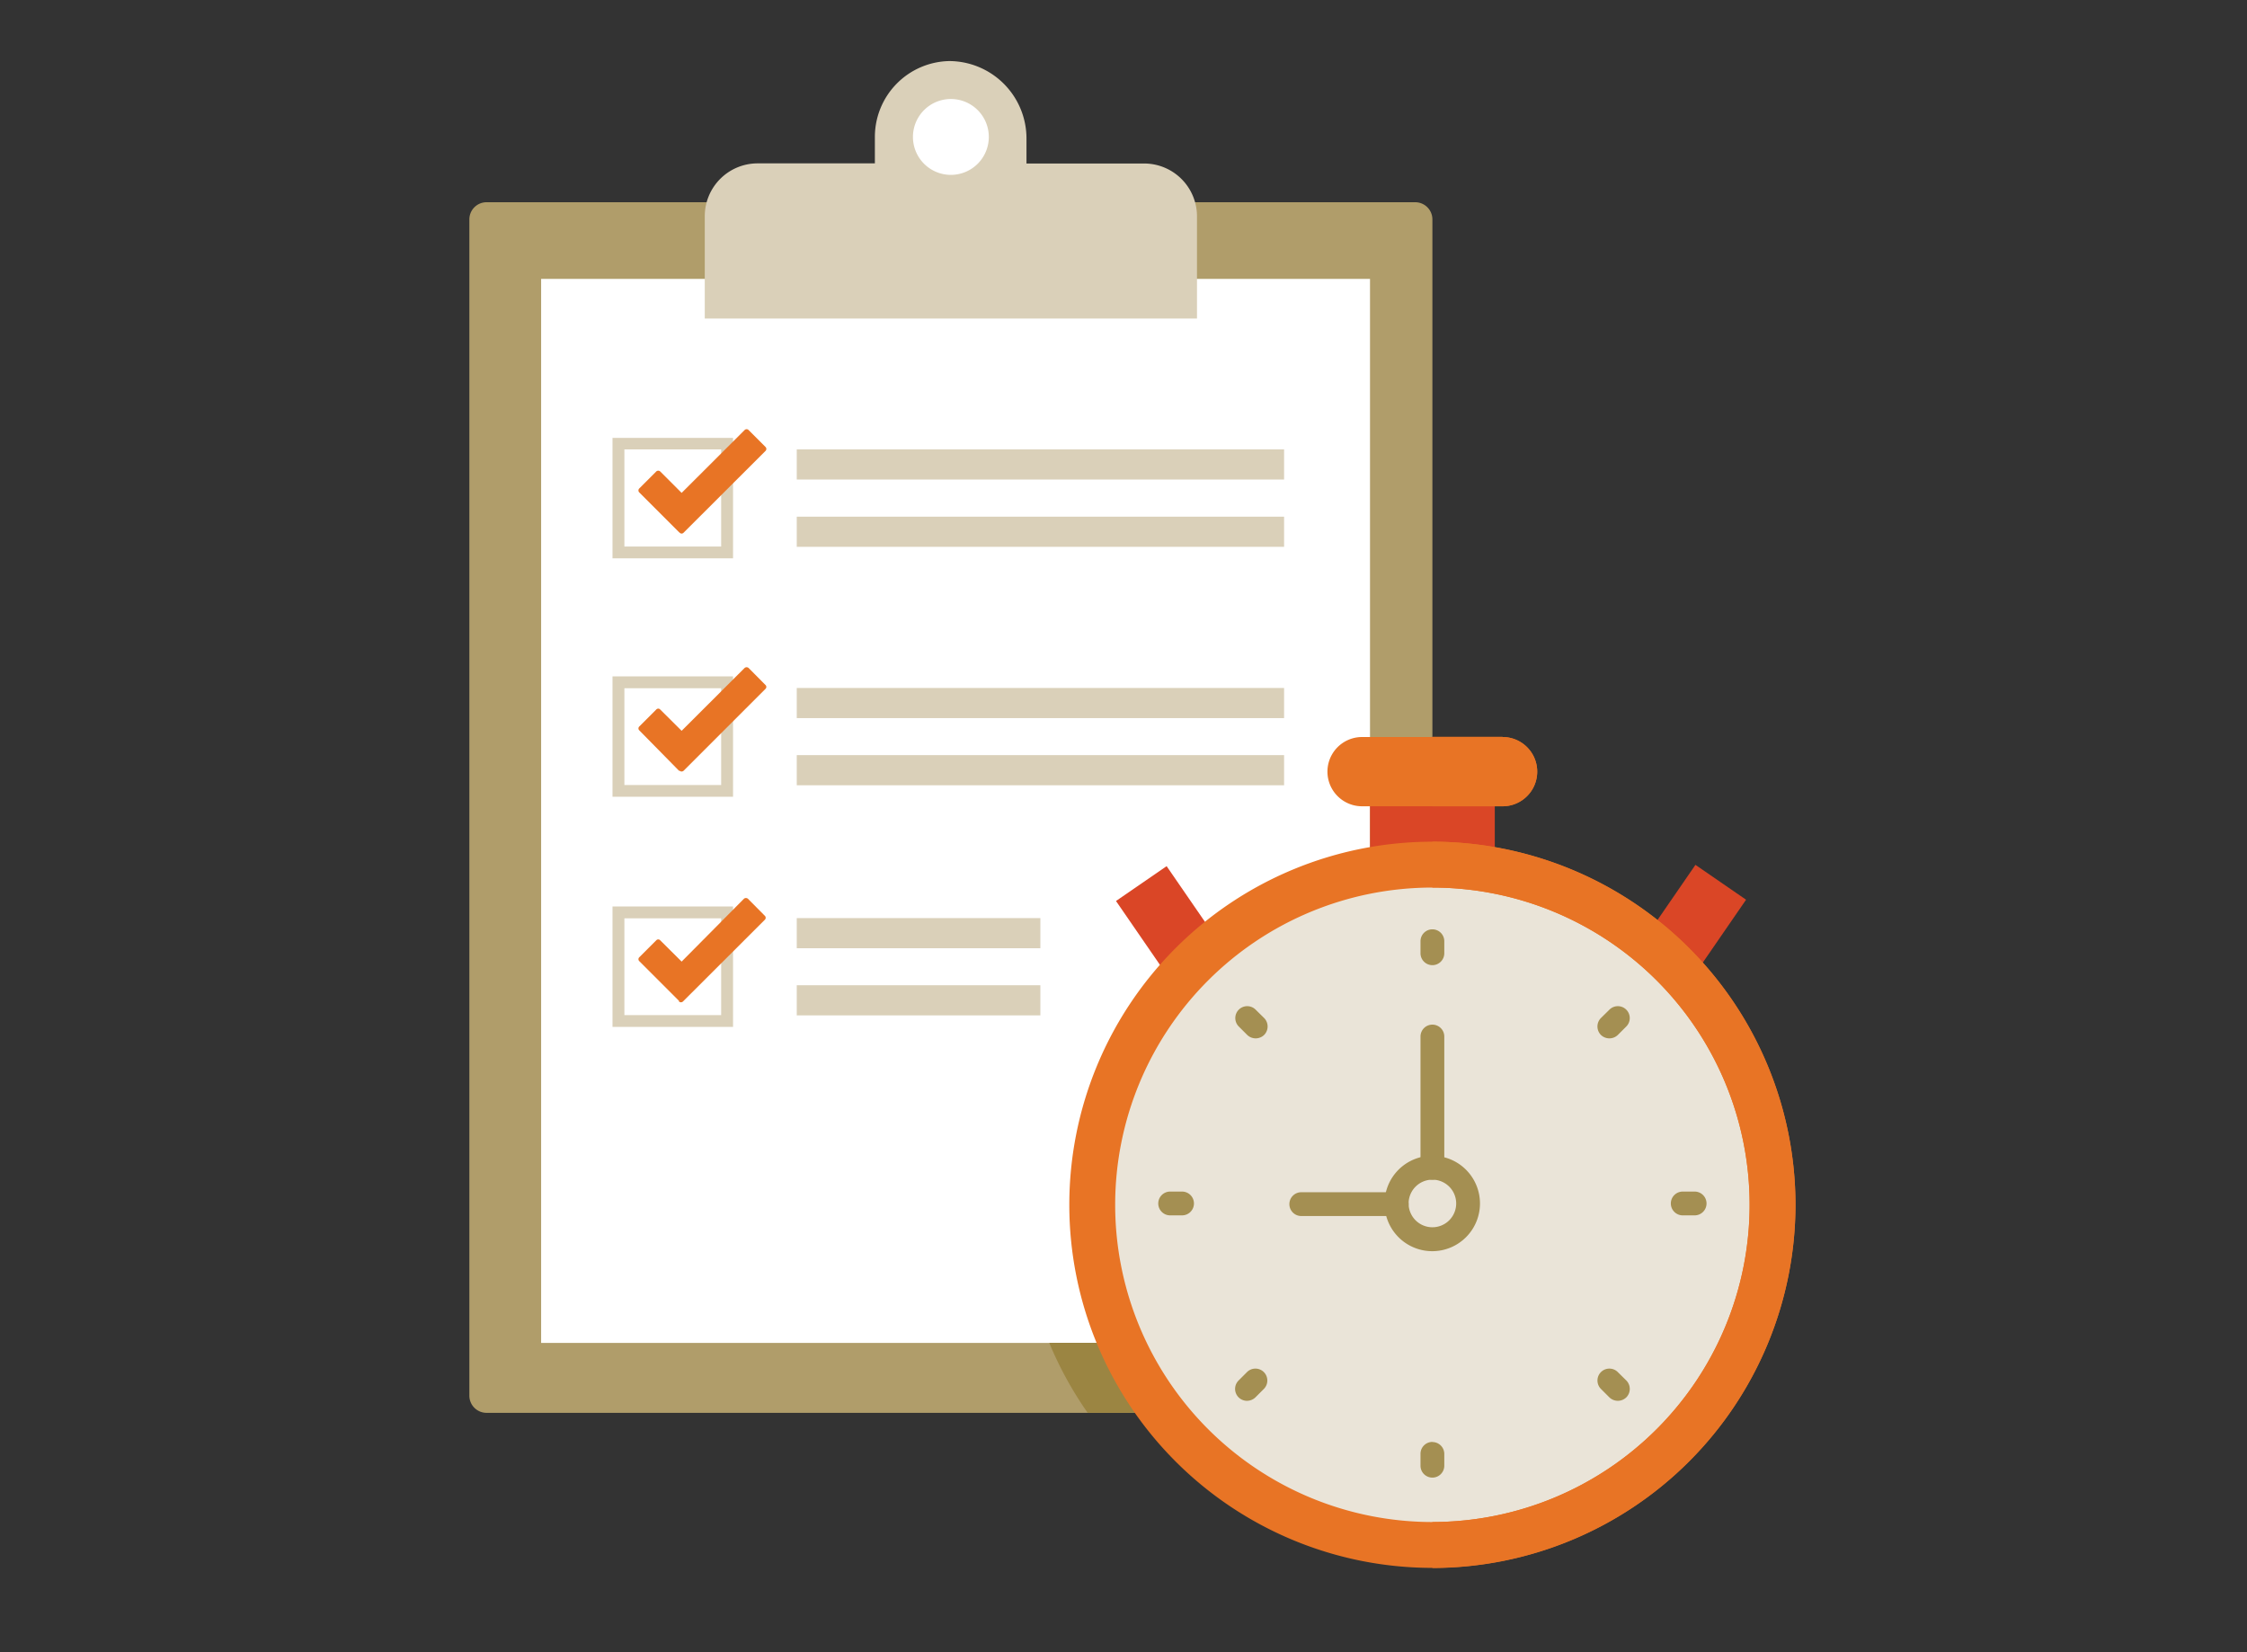 <svg id="project_management" data-name="project management" xmlns="http://www.w3.org/2000/svg" viewBox="0 0 170 125"><rect x="0" y="0" width="170" height="125" fill="#333333" stroke="none"/><defs><style>.cls-1{fill:#b09d6a;}.cls-2{fill:none;}.cls-3{fill:#fff;}.cls-4{fill:#da4626;}.cls-5{fill:#e87425;}.cls-6{fill:#9b8542;}.cls-7{fill:#eae4d8;}.cls-8{fill:#a48f52;}.cls-9{fill:#dad0b9;}</style></defs><title>project-management-icon</title><path class="cls-1" d="M107.05,106.89H36.81a1.3,1.3,0,0,1-1.3-1.29v-89a1.3,1.3,0,0,1,1.3-1.3h70.26a1.3,1.3,0,0,1,1.3,1.3v89a1.34,1.34,0,0,1-1.32,1.27"/><rect class="cls-2" x="35.51" y="4.62" width="100.33" height="114"/><rect class="cls-3" x="40.94" y="21.1" width="62.71" height="80.5"/><rect class="cls-4" x="86.66" y="66.03" width="4.65" height="9.29" transform="translate(-24.39 62.91) rotate(-34.54)"/><rect class="cls-4" x="122.9" y="68.24" width="9.29" height="4.65" transform="translate(-2.89 135.63) rotate(-55.46)"/><rect class="cls-4" x="103.65" y="58.36" width="9.43" height="13.3"/><rect class="cls-4" x="108.37" y="58.36" width="4.72" height="13.3"/><path class="cls-5" d="M113.68,61H103.05a2.62,2.62,0,1,1,0-5.24h10.63a2.62,2.62,0,0,1,0,5.24"/><path class="cls-6" d="M83.19,101.59H79.38a27.79,27.79,0,0,0,2.91,5.3H86.7a23.69,23.69,0,0,1-3.51-5.3"/><path class="cls-5" d="M113.68,55.74h-5.31V61h5.31a2.62,2.62,0,0,0,0-5.24"/><path class="cls-7" d="M108.37,65.42A25.73,25.73,0,1,1,82.63,91.15a25.73,25.73,0,0,1,25.74-25.73"/><path class="cls-5" d="M108.37,118.62a27.47,27.47,0,1,1,27.47-27.47,27.5,27.5,0,0,1-27.47,27.47m0-51.47a24,24,0,1,0,24,24,24,24,0,0,0-24-24"/><path class="cls-5" d="M135.84,91.15a27.5,27.5,0,0,0-27.47-27.47v3.47a24,24,0,0,1,0,48v3.48a27.5,27.5,0,0,0,27.47-27.47"/><path class="cls-8" d="M108.37,70.31a.9.9,0,0,0-.9.9v.91a.9.9,0,0,0,1.8,0v-.91a.9.9,0,0,0-.9-.9"/><path class="cls-8" d="M108.37,109.09a.9.9,0,0,0-.9.9v.9a.9.9,0,0,0,1.8,0V110a.9.9,0,0,0-.9-.9"/><path class="cls-8" d="M128.21,90.15h-.9a.9.9,0,0,0,0,1.8h.9a.9.9,0,0,0,0-1.8"/><path class="cls-8" d="M89.43,90.15h-.9a.9.9,0,1,0,0,1.8h.9a.9.9,0,0,0,0-1.8"/><path class="cls-8" d="M121.76,76.39l-.64.63a.91.91,0,0,0,0,1.28.92.92,0,0,0,1.28,0l.64-.64a.9.9,0,0,0-1.28-1.27"/><path class="cls-8" d="M94.34,103.81l-.63.63a.9.9,0,0,0,.63,1.54.93.93,0,0,0,.64-.26l.64-.64a.9.9,0,1,0-1.28-1.27"/><path class="cls-8" d="M122.4,103.81a.9.9,0,1,0-1.28,1.27l.64.64a.92.92,0,0,0,1.28,0,.91.91,0,0,0,0-1.28Z"/><path class="cls-8" d="M95,76.39a.9.9,0,0,0-1.28,1.27l.64.64a.92.92,0,0,0,1.28,0,.91.91,0,0,0,0-1.28Z"/><path class="cls-8" d="M105.67,92H98.45a.9.9,0,0,1,0-1.8h7.22a.9.9,0,0,1,0,1.8"/><path class="cls-8" d="M108.37,89.25a.9.9,0,0,1-.9-.9V78.42a.9.9,0,0,1,1.8,0v9.93a.9.9,0,0,1-.9.9"/><rect class="cls-2" x="29" y="4.62" width="113.35" height="114"/><path class="cls-8" d="M108.37,94.66a3.61,3.61,0,1,1,3.6-3.61,3.61,3.61,0,0,1-3.6,3.61m0-5.41a1.8,1.8,0,1,0,1.8,1.8,1.8,1.8,0,0,0-1.8-1.8"/><path class="cls-9" d="M77.66,12.37V10.5a5.86,5.86,0,0,0-5.85-5.88,5.74,5.74,0,0,0-5.62,5.74v2H57.32a4,4,0,0,0-4,4v7.74H90.56V16.37a4,4,0,0,0-4-4Z"/><rect class="cls-2" x="35.51" y="4.62" width="100.33" height="114"/><path class="cls-3" d="M71.94,7.49a2.87,2.87,0,1,1-2.87,2.87,2.87,2.87,0,0,1,2.87-2.87"/><path class="cls-9" d="M55.46,42.24H46.34V33.13h9.12Zm-8.22-.89h7.32V34H47.24Z"/><path class="cls-5" d="M51.37,40.26l-3-3a.21.21,0,0,1,0-.31l1.28-1.28a.22.22,0,0,1,.3,0l1.62,1.62,4.76-4.75a.21.21,0,0,1,.31,0l1.27,1.27a.21.21,0,0,1,0,.31l-6.19,6.18a.2.2,0,0,1-.3,0"/><rect class="cls-9" x="60.28" y="39.09" width="36.87" height="2.28"/><rect class="cls-9" x="60.28" y="34" width="36.87" height="2.28"/><path class="cls-9" d="M55.46,60.28H46.34V51.17h9.12Zm-8.22-.89h7.32V52.07H47.24Z"/><path class="cls-5" d="M51.37,58.31l-3-3.05a.2.2,0,0,1,0-.3l1.28-1.28a.2.2,0,0,1,.3,0l1.62,1.61,4.76-4.75a.23.23,0,0,1,.31,0l1.27,1.28a.2.2,0,0,1,0,.3l-6.19,6.19a.22.22,0,0,1-.3,0"/><rect class="cls-9" x="60.28" y="57.13" width="36.87" height="2.28"/><rect class="cls-9" x="60.28" y="52.05" width="36.87" height="2.28"/><path class="cls-9" d="M55.46,77.69H46.34V68.58h9.12Zm-8.22-.89h7.32V69.48H47.24Z"/><path class="cls-5" d="M51.37,75.72l-3-3a.2.2,0,0,1,0-.3l1.28-1.28a.2.2,0,0,1,.3,0l1.62,1.61L56.28,68a.23.23,0,0,1,.31,0l1.27,1.28a.21.21,0,0,1,0,.31l-6.19,6.18a.22.22,0,0,1-.3,0"/><rect class="cls-9" x="60.28" y="74.54" width="18.43" height="2.28"/><rect class="cls-9" x="60.28" y="69.46" width="18.43" height="2.28"/><rect class="cls-2" x="29" y="4.62" width="113.35" height="114"/></svg>